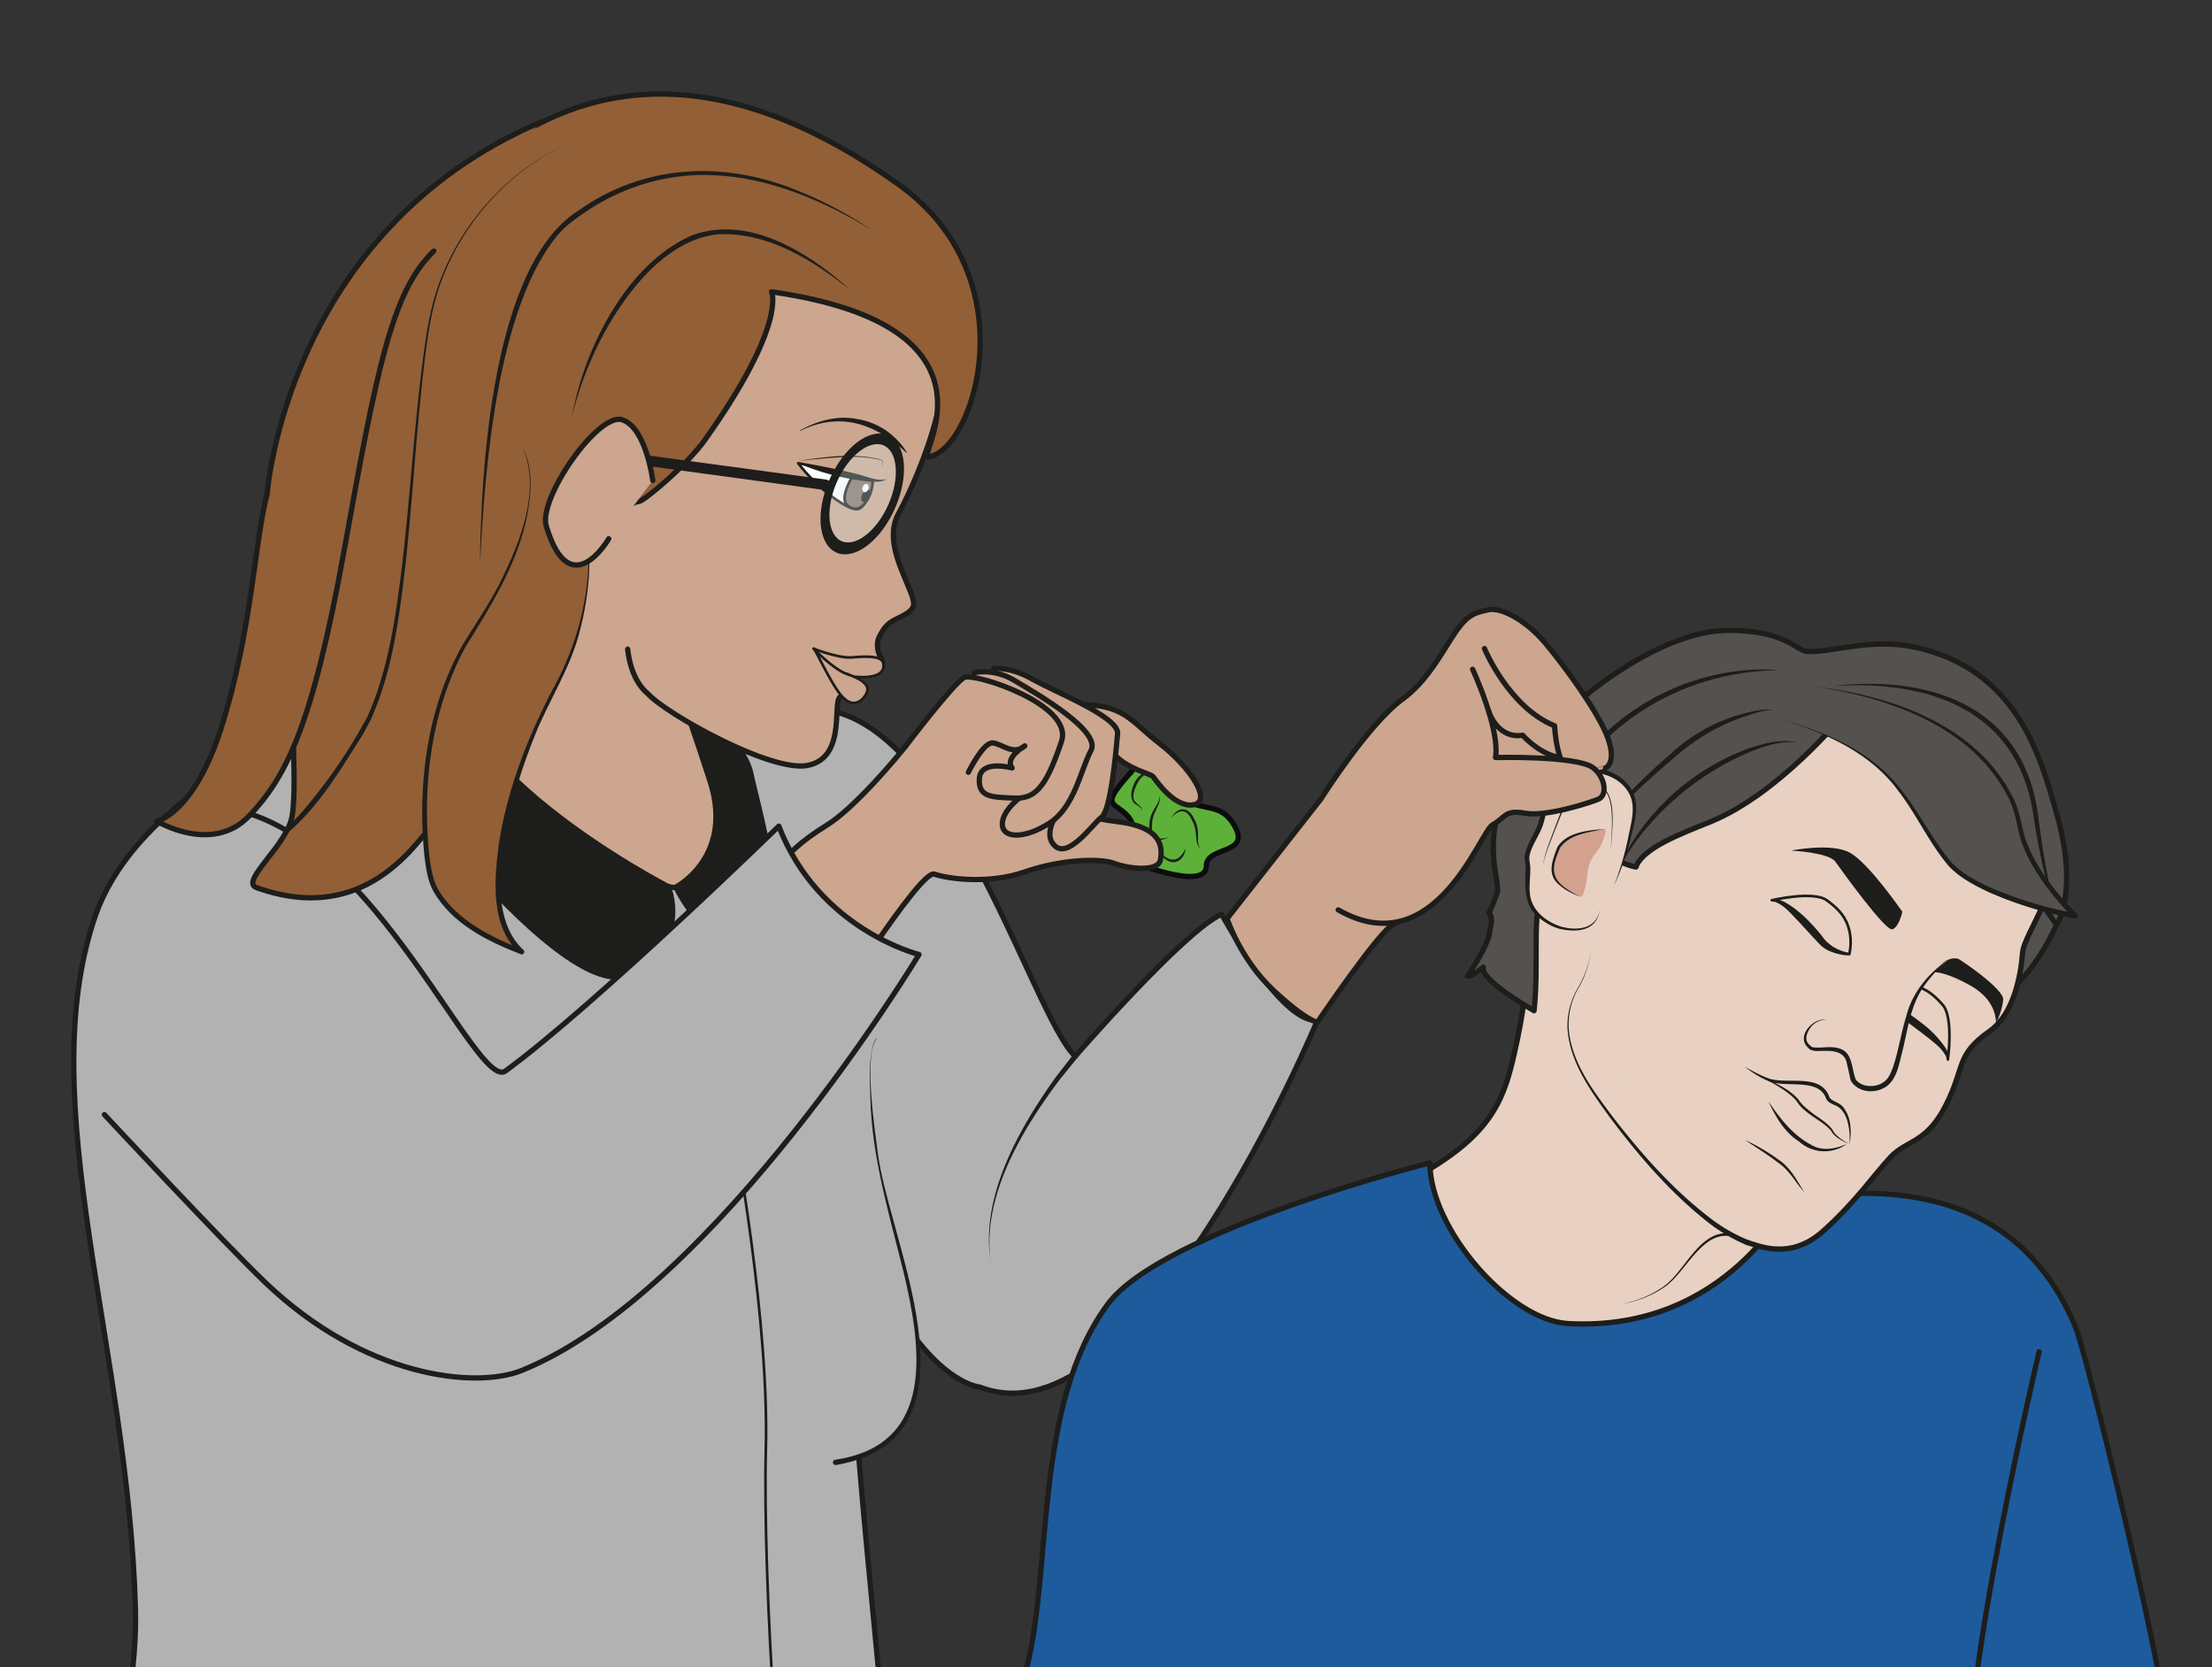 <?xml version="1.0" encoding="UTF-8" standalone="no"?><svg xmlns="http://www.w3.org/2000/svg" xml:space="preserve" viewBox="0 0 558.16 420.63"><rect x="0" y="0" width="558.16" height="420.63" fill="#333333" stroke="none"/><defs><clipPath id="a" clipPathUnits="userSpaceOnUse"><path d="M0 315.47h418.62V0H0Z"/></clipPath><clipPath id="b" clipPathUnits="userSpaceOnUse"><path d="M156.1 232.5h14.29V211.6H156.1z"/></clipPath></defs><g clip-path="url(#a)" transform="matrix(1.333 0 0 -1.333 0 420.63)"><path d="M0 0s-75.2-10.17-75.51 7.4c-.3 17.56 40.84 96.45 39.69 139.67-1.33 49.48-19.55 96.08-7.68 131.02 9.81 28.88 57.91 43 57.91 43l51.72-4.44 24.53.7c26.24 3.15 43.14-58.05 51.42-65.6 0 0 20.57 23.71 27.7 26.9 0 0 11.2-20.74 18.14-20.09 0 0-33.64-81.16-63.9-69.42 0 0-7.99.49-17.02 16.75 0 0-8.05-3.1-5.92-29.73 3.73-46.46 14.8-130.65 5.64-162.43C92.3-36.27 0 0 0 0" style="fill:#b2b2b2;fill-opacity:1;fill-rule:nonzero;stroke:none" transform="translate(61.46 -136.15)"/><path d="M0 0s-75.2-10.17-75.51 7.4c-.3 17.56 40.84 96.45 39.69 139.67-1.33 49.48-19.55 96.08-7.68 131.02 9.81 28.88 57.91 43 57.91 43l51.72-4.44 24.53.7c26.24 3.15 43.14-58.05 51.42-65.6 0 0 20.57 23.71 27.7 26.9 0 0 11.2-20.74 18.14-20.09 0 0-33.64-81.16-63.9-69.42 0 0-7.99.49-17.02 16.75 0 0-8.05-3.1-5.92-29.73 3.73-46.46 14.8-130.65 5.64-162.43C92.3-36.27 0 0 0 0Z" style="fill:none;stroke:#1d1d1b;stroke-width:1;stroke-linecap:round;stroke-linejoin:round;stroke-miterlimit:10;stroke-dasharray:none;stroke-opacity:1" transform="translate(61.46 -136.15)"/><path d="M0 0s1.66-19.91-7.25-30.64-8.12-8.49-8.12-8.49 39.94-38.1 53.21-37.46c13.27.64 5.67 15.22 5.96 19.3 1.1 14.97 8.46 45.56 1.16 53.71" style="fill:#cca68e;fill-opacity:1;fill-rule:nonzero;stroke:#1d1d1b;stroke-width:1;stroke-linecap:round;stroke-linejoin:round;stroke-miterlimit:10;stroke-dasharray:none;stroke-opacity:1" transform="translate(91.24 224.06)"/><path d="M0 0s-.22-134.55 9.44-153.2C19.1-171.87 41.7 0 41.7 0Z" style="fill:#e8d1c2;fill-opacity:1;fill-rule:nonzero;stroke:none" transform="translate(205.37 1.96)"/><path d="M0 0s-.22-134.55 9.44-153.2C19.1-171.87 41.7 0 41.7 0Z" style="fill:none;stroke:#1d1d1b;stroke-width:1;stroke-linecap:round;stroke-linejoin:round;stroke-miterlimit:10;stroke-dasharray:none;stroke-opacity:1" transform="translate(205.37 1.96)"/><path d="M0 0s.58-11.9-2.17-24.9C-4.69-36.8-6.3-44.13-27-54.02-40.2-60.34-13.96-84.2.24-89.63c14.2-5.44 31.42-.84 32.65 1.01 1.23 1.85 2.73 2.98 7.96 13.35 5.22 10.37 4.18 13.41 6.64 13.64 2.46.23 4.46-2 10.61 3.48 6.15 5.5 10.76 14.33 13.83 17.6" style="fill:#e8d1c2;fill-opacity:1;fill-rule:nonzero;stroke:#1d1d1b;stroke-width:1;stroke-linecap:round;stroke-linejoin:round;stroke-miterlimit:10;stroke-dasharray:none;stroke-opacity:1" transform="translate(289.45 143.92)"/><path d="M0 0s5.89-7.1 16.84-10.85c10.95-3.76 19.47-3.76 19.47-3.76.75-3.32-9.79-56.64-9.79-56.64l-2.55-116.4s38.82-16.13 75.93-14.81c37.1 1.31 74.5 14.8 74.5 14.8s3.84 111.9 3.84 173.41c0 4.32 23.63-12.24 37.13 3.13 1.87 2.12-14.65 70.26-16.88 75.56-13.09 31.23-44.93 25.05-53.84 24.18 0 0-12.03-25.28-42.2-23.59-11.05.62-26.15 17.94-26.15 30.43 0 0-50.75-12.88-60.99-26.79C1.31 49.67 4.81 18.77 0 0" style="fill:#1d5b9c;fill-opacity:1;fill-rule:nonzero;stroke:none" transform="translate(194.37 -.02)"/><path d="M0 0s5.89-7.1 16.84-10.85c10.95-3.76 19.47-3.76 19.47-3.76.75-3.32-9.79-56.64-9.79-56.64l-2.55-116.4s38.82-16.13 75.93-14.81c37.1 1.31 74.5 14.8 74.5 14.8s3.84 111.9 3.84 173.41c0 4.32 23.63-12.24 37.13 3.13 1.87 2.12-14.65 70.26-16.88 75.56-13.09 31.23-44.93 25.05-53.84 24.18 0 0-12.03-25.28-42.2-23.59-11.05.62-26.15 17.94-26.15 30.43 0 0-50.75-12.88-60.99-26.79C1.31 49.67 4.81 18.77 0 0Z" style="fill:none;stroke:#1d1d1b;stroke-width:1;stroke-linecap:round;stroke-linejoin:round;stroke-miterlimit:10;stroke-dasharray:none;stroke-opacity:1" transform="translate(194.37 -.02)"/><path d="M0 0s-4.67-12.95-12.84-16.8c-8.17-3.87-5.3 13.34-5.3 13.34s2.96 5.04 4.35 6.34C-12.41 4.18 0 0 0 0" style="fill:#54514e;fill-opacity:1;fill-rule:nonzero;stroke:none" transform="translate(390.38 143.08)"/><path d="M0 0s-4.67-12.95-12.84-16.8c-8.17-3.87-5.3 13.34-5.3 13.34s2.96 5.04 4.35 6.34C-12.41 4.18 0 0 0 0Z" style="fill:none;stroke:#1d1d1b;stroke-width:1;stroke-linecap:round;stroke-linejoin:round;stroke-miterlimit:10;stroke-dasharray:none;stroke-opacity:1" transform="translate(390.38 143.08)"/><path d="M0 0c2.39-.71 8.22-3.37 14.37 2.13 6.14 5.49 9.73 10.77 12.8 14.04 3.08 3.26 6.77 2.54 10.46 9.82 3.69 7.28 1.8 9.45 8.3 14.02 4.6 3.25 5.89 10.7 6.2 14.74.3 4.04 8.3 13.07 4.91 21.5-3.38 8.44-23.71 24.34-37.24 26.8-13.53 2.46-34.12-8.61-38.73-14.3-4.62-5.68-25.83-28.63-25.83-32.03" style="fill:#e8d1c2;fill-opacity:1;fill-rule:nonzero;stroke:#1d1d1b;stroke-width:1;stroke-linecap:round;stroke-linejoin:round;stroke-miterlimit:10;stroke-dasharray:none;stroke-opacity:1" transform="translate(330.73 80.37)"/><path d="M0 0s-10.33 5.81-9.62 8.27c0 0-1.99-1.79-2.99-1.73 0 0 4.4 6.4 4.25 8.82 0 0 .78 2.44-.21 3.15 0 0 .57.88 1.56 3.73 1 2.84-6.13 14.65 10.23 31.54C10.1 60.86 24.74 72 36.82 72c10.88 0 12.74-3.85 14.94-4 4.25-.27 11.99 2.59 20.25.84C91.76 64.65 96 47.36 98.81 37.75c4.48-15.3.08-21.54.08-21.54S88.63 33.32 58.44 55.84c0 0-12.15-14.88-25.11-20.1-5.81-2.34-12.76-4.98-14.04-8.54 0 0-5.14.94-4.42 3.55.7 2.61-12.02-6.86-13.59-9.85C-.29 17.9.92 8.27 0 0" style="fill:#54514e;fill-opacity:1;fill-rule:nonzero;stroke:none" transform="translate(290.39 124.23)"/><path d="M0 0s-10.33 5.81-9.62 8.27c0 0-1.99-1.79-2.99-1.73 0 0 4.4 6.4 4.25 8.82 0 0 .78 2.44-.21 3.15 0 0 .57.88 1.56 3.73 1 2.84-6.13 14.65 10.23 31.54C10.1 60.86 24.74 72 36.82 72c10.88 0 12.74-3.85 14.94-4 4.25-.27 11.99 2.59 20.25.84C91.76 64.65 96 47.36 98.81 37.75c4.48-15.3.08-21.54.08-21.54S88.63 33.32 58.44 55.84c0 0-12.15-14.88-25.11-20.1-5.81-2.34-12.76-4.98-14.04-8.54 0 0-5.14.94-4.42 3.55.7 2.61-12.02-6.86-13.59-9.85C-.29 17.9.92 8.27 0 0Z" style="fill:none;stroke:#1d1d1b;stroke-width:1;stroke-linecap:round;stroke-linejoin:round;stroke-miterlimit:10;stroke-dasharray:none;stroke-opacity:1" transform="translate(290.39 124.23)"/><path d="M0 0c-.22-2.96-1-5.91-2.5-8.49a13.71 13.71 0 0 1-1.83-8.5c.77-5.96 4.5-10.92 8-15.6C9.08-39.63 15-46.39 22.02-51.83a31.26 31.26 0 0 1 7.54-4.43.5.5 0 1 0-.36-.93 32.09 32.09 0 0 0-7.72 4.67c-7 5.6-12.86 12.48-18.2 19.62-3.44 4.77-7.16 9.85-7.84 15.87-.33 2.99.43 6.02 1.96 8.59A19.6 19.6 0 0 1 0 0" style="fill:#1d1d1b;fill-opacity:1;fill-rule:nonzero;stroke:none" transform="translate(301.35 137.09)"/><path d="M0 0c3.1.47 6.13 1.7 8.66 3.54 3.8 2.87 6.5 10.15 11.88 9.92.32-.04.26-.54-.06-.5-5 .3-7.99-6.93-11.7-9.57A19.86 19.86 0 0 0 0 0" style="fill:#1d1d1b;fill-opacity:1;fill-rule:nonzero;stroke:none" transform="translate(306.48 68.65)"/><path d="M0 0s-6.4 9.31-9.97 11.2c-3.56 1.9-11.1.37-11.1.37s7.11-.33 8.4-2.1C-11.4 7.69-3.14-3.81-1.86-3.33-.57-2.85 0 0 0 0" style="fill:#1d1d1b;fill-opacity:1;fill-rule:nonzero;stroke:none" transform="translate(360.1 142.97)"/><path d="M0 0s3.72 3.65 5.71 2.39c2-1.27 8.43-5.85 8.21-7.6a12.67 12.67 0 0 0-1.27-4.2c-.32-.43.58 3.85-5.04 6.97C2 .68 0 0 0 0" style="fill:#1d1d1b;fill-opacity:1;fill-rule:nonzero;stroke:none" transform="translate(365.28 131.49)"/><path d="M0 0s7.83 1.85 10.4 0c2.56-1.85 3.7-3.42 4.27-5.7.57-2.28 0-4.5 0-4.5s-3.42-.06-5.27 2.15C7.55-5.85 2.14.29 0 0" style="fill:#e8d1c2;fill-opacity:1;fill-rule:nonzero;stroke:none" transform="translate(335.4 145.14)"/><path d="M0 0s7.83 1.85 10.4 0c2.56-1.85 3.7-3.42 4.27-5.7.57-2.28 0-4.5 0-4.5s-3.42-.06-5.27 2.15C7.55-5.85 2.14.29 0 0Z" style="fill:none;stroke:#1d1d1b;stroke-width:.5;stroke-linecap:round;stroke-linejoin:round;stroke-miterlimit:10;stroke-dasharray:none;stroke-opacity:1" transform="translate(335.4 145.14)"/><path d="M0 0s1.11 7.97-.98 10.35c-2.08 2.38-3.75 3.37-6.07 3.72-2.32.35-1.08-2.78-1.08-2.78s-3.14-1.05-.77-2.69C-6.52 6.97.1 2.15 0 0" style="fill:#e8d1c2;fill-opacity:1;fill-rule:nonzero;stroke:none" transform="translate(368.73 114.99)"/><path d="M0 0s1.11 7.97-.98 10.35c-2.08 2.38-3.75 3.37-6.07 3.72-2.32.35-1.08-2.78-1.08-2.78s-3.14-1.05-.77-2.69C-6.52 6.97.1 2.15 0 0Z" style="fill:none;stroke:#1d1d1b;stroke-width:.5;stroke-linecap:round;stroke-linejoin:round;stroke-miterlimit:10;stroke-dasharray:none;stroke-opacity:1" transform="translate(368.73 114.99)"/><path d="M0 0c-.77-.9-1.68-2.15-.34-2.88a36.1 36.1 0 0 0 3.49-2.45 20.06 20.06 0 0 0 4.51-4.68c.37-.61.77-1.35.64-2.1-.18.7-.7 1.19-1.18 1.67-2.6 2.38-5.47 4.31-8.25 6.53C-2.86-2.53-1.78-.53 0 0" style="fill:#1d1d1b;fill-opacity:1;fill-rule:nonzero;stroke:none" transform="translate(360.6 127.24)"/><path d="M0 0s-3.33-2.47-5.46-5.79c-3.2-4.99-3.37-14.78-5.94-17.32-2.3-2.28-6.26-1.18-6.69.74-.43 1.92-.75 3.63-1.3 4.3-1.68 2.1-5.76.55-6.68 1.41-.77.72-1.53 1.38-.56 3.2 1.25 2.38 3.56 2.1 3.56 2.1" style="fill:#e8d1c2;fill-opacity:1;fill-rule:nonzero;stroke:none" transform="translate(368.77 133.87)"/><path d="M0 0a28.02 28.02 0 0 1-4.52-4.92c-2.63-3.65-3.1-8.28-4.17-12.56-.59-2.2-.94-4.8-2.79-6.35-1.97-1.53-5.17-1.47-6.76.66-.19.26-.3.69-.34.93-.17.79-.35 1.67-.55 2.44-.38 2.56-2.74 2.63-4.9 2.54-.82-.01-1.96-.12-2.55.7-2.19 2.09 1.04 5.67 3.5 5.2a3.66 3.66 0 0 1-2.88-1.35c-.82-1.07-1.36-2.57-.22-3.45.16-.14.33-.34.56-.4 1.63-.24 3.34.33 5.05-.24 2.57-.73 2.27-3.92 3.1-5.88 1.15-1.55 3.92-1.56 5.39-.37.79.57 1.22 1.57 1.6 2.59 1.1 3.17 1.54 6.51 2.55 9.74C-6.83-6.27-3.75-2.54 0 0" style="fill:#1d1d1b;fill-opacity:1;fill-rule:nonzero;stroke:none" transform="translate(368.77 133.87)"/><path d="M0 0c1.53-.82 3.06-1.7 4.7-2.25C8.28-3.33 14.4-1.17 16-5.73c.33-.79 1.93-.92 2.68-1.99a6.6 6.6 0 0 0 1.28-3.36c.12-1.18.1-2.38-.19-3.52.13 1.17.07 2.34-.16 3.47-.33 1.66-1.02 3.33-2.7 3.93-.59.29-1.24.53-1.54 1.2C14-2.01 7.8-4.04 4.54-2.73A20.47 20.47 0 0 0 0 0" style="fill:#1d1d1b;fill-opacity:1;fill-rule:nonzero;stroke:none" transform="translate(330.3 113.6)"/><path d="M0 0c2.38-1.08 4.9-2.13 6.68-4.13a7.38 7.38 0 0 1 1.73-1.85c1.5-1.38 3.57-2.27 4.8-3.99.21-.47.58-.85.98-1.2.64-.56 1.39-1.02 2.15-1.43-.81.31-1.59.73-2.3 1.24-.44.33-.87.75-1.13 1.25-1.32 1.54-3.26 2.4-4.82 3.74A7.6 7.6 0 0 0 6.31-4.4C4.63-2.5 2.18-1.31 0 0" style="fill:#1d1d1b;fill-opacity:1;fill-rule:nonzero;stroke:none" transform="translate(333.72 111.6)"/><path d="M0 0c2.2-3.25 4.6-6.4 8.14-8.27 2.1-1.24 4.5-.77 6.68.16a7.15 7.15 0 0 0-9.05.52C3.03-5.87 1.34-2.87 0 0" style="fill:#1d1d1b;fill-opacity:1;fill-rule:nonzero;stroke:none" transform="translate(334.74 107.1)"/><path d="M0 0a37.94 37.94 0 0 0 6.56-3.88C8.7-5.36 9.9-7.75 11.23-9.9 9.55-8 8.38-5.7 6.25-4.28 4.26-2.74 2.1-1.42 0 0" style="fill:#1d1d1b;fill-opacity:1;fill-rule:nonzero;stroke:none" transform="translate(330.3 99.78)"/><path d="M0 0c-19.46-.2-35.9-11.04-43.99-28.7.85 2.17 1.81 4.3 2.94 6.36C-33.27-7.7-16.47 1.26 0 0" style="fill:#1d1d1b;fill-opacity:1;fill-rule:nonzero;stroke:none" transform="translate(336.94 188.7)"/><path d="M0 0c4.52 5.4 9.41 10.5 14.78 15.08a32.32 32.32 0 0 0 16.5 8.13c.87.12 1.78.26 2.64.02-1.75.1-3.42-.6-5.07-1.13-5-1.63-9.45-4.27-13.44-7.78C10.04 9.82 5.01 4.92 0 0" style="fill:#1d1d1b;fill-opacity:1;fill-rule:nonzero;stroke:none" transform="translate(301.6 157.88)"/><path d="M0 0c-3.55.44-7.16-.97-10.36-2.35a52.7 52.7 0 0 1-18.95-14.67 49.71 49.71 0 0 1-4.52-6.72 35.77 35.77 0 0 0 4.02 7.1A44.36 44.36 0 0 0-9.38-1.15C-6.4-.17-3.14.75 0 0" style="fill:#1d1d1b;fill-opacity:1;fill-rule:nonzero;stroke:none" transform="translate(340.3 175)"/><path d="M0 0s2.56 5.3 3.96 14.11c0 0 .53 5.83-5.96 7.47-4.05 1.01-10.11-.05-11.04-6.43-.94-6.39-4-7.62-3.3-10.82.68-3.14-2.32-8.73 5.57-12.06.17-.07 7.42-2.41 8.09 3.3" style="fill:#e8d1c2;fill-opacity:1;fill-rule:nonzero;stroke:none" transform="translate(305.49 147.86)"/><path d="M0 0a54.07 54.07 0 0 1 2.71 9.06c.55 2.95 1.72 6.23-.13 8.95-2.45 3.75-8.46 4.46-12.14 2.1-2.89-1.75-2.8-5.1-3.7-8.07-.59-2.3-2.3-4.19-2.72-6.45-.1-.76.2-1.52.17-2.3.02-1.65-.26-3.19-.08-4.7.24-3.15 3.03-5.38 5.86-6.28 3.01-.88 6.87-.5 7.35 3.25a4.77 4.77 0 0 0-.76-2.24c-1.49-2.08-4.47-1.95-6.71-1.48-1.56.39-3.03 1.3-4.25 2.32-2.68 2.21-2.43 6.06-2.27 9.1 0 .8-.3 1.6-.19 2.42.37 2.44 2.11 4.33 2.69 6.65.52 1.5.55 3.11 1.06 4.63a7.43 7.43 0 0 0 3.02 3.94c4.13 2.57 10.67 1.81 13.33-2.5 1.88-2.92.66-6.37-.06-9.45A49.07 49.07 0 0 0 0 0" style="fill:#1d1d1b;fill-opacity:1;fill-rule:nonzero;stroke:none" transform="translate(305.49 147.86)"/><path d="M0 0s-.7-1.75 1.31-2.95c.29-.17 3.92-2.58 4.2-1.95 1.1 2.5.74 4.54 1.38 6.18C7.45 2.7 8.63 3.8 9.04 4.7c1.15 2.53.96 3.16.63 3.06C8.5 7.41-.7 7.25.17 1.12" style="fill:#d3a18d;fill-opacity:1;fill-rule:nonzero;stroke:none" transform="translate(294.02 150.86)"/><path d="M0 0c0 2.88 1.05 10.16-1.58 11.84-1.25.52-2.73.14-3.97-.28-2.8-.95-3.55-4-4.6-6.45-.98-2.57-2.16-5.11-2.75-7.8.45 2.73 1.63 5.29 2.57 7.88 1 2.5 1.83 5.63 4.7 6.57 1.32.43 2.8.8 4.13.24C1.28 10.2.09 3 0 0" style="fill:#1d1d1b;fill-opacity:1;fill-rule:nonzero;stroke:none" transform="translate(304.94 154.41)"/><path d="M0 0c-2.88-.6-6.62-.96-8.38-3.55-1.5-3.44-2.04-5.74 1.57-7.98.75-.5 1.56-.93 2.37-1.35-1.68.68-3.4 1.45-4.65 2.89-1.75 1.94-.53 4.59.26 6.67C-6.95-.54-3.05-.24 0 0" style="fill:#1d1d1b;fill-opacity:1;fill-rule:nonzero;stroke:none" transform="translate(303.69 158.62)"/><path d="M0 0c-1.91-.35-4.25.13-5.7 1.65l-.8.85c-2.05 2.17-4.07 4.55-6.27 6.57-.57.48-1.13.99-1.9 1.13.8.2 1.61-.19 2.32-.52 2.75-1.54 4.94-3.86 6.93-6.26C-4.2 1.52-2.32.48 0 0" style="fill:#1d1d1b;fill-opacity:1;fill-rule:nonzero;stroke:none" transform="translate(350.19 135.12)"/><path d="M0 0c19.13 2.22 36.77-4.25 39-25.52.76-5.77 1.71-11.48 3.21-17.1-1.96 5.48-3.1 11.23-4.05 16.96C35.7-4.83 18.79 1.2 0 0" style="fill:#1d1d1b;fill-opacity:1;fill-rule:nonzero;stroke:none" transform="translate(346.93 185.7)"/><path d="M0 0s-15.29-64.62-13.05-82.98" style="fill:none;stroke:#1d1d1b;stroke-width:1;stroke-linecap:round;stroke-linejoin:round;stroke-miterlimit:10;stroke-dasharray:none;stroke-opacity:1" transform="translate(386 59.67)"/><path d="M0 0s10.2-2.45 17.65-8.64c6.53-5.43 10.71-16.27 14.98-19.7 7.5-6 22.5-8.64 22.5-8.64s-9.17 8.63-10.53 17.12C43.36-12.12 34.7 2.57 6 6.42" style="fill:#54514e;fill-opacity:1;fill-rule:nonzero;stroke:none" transform="translate(337.72 179.15)"/><path d="M0 0c8.23-2.22 16.66-5.99 22-12.89 3.6-4.45 6.1-9.8 9.82-14.09 1.93-2 4.55-3.35 7.06-4.55a75.58 75.58 0 0 1 16.34-4.97l-.42-.84a50.65 50.65 0 0 0-5.74 6.74c-1.7 2.41-3.2 4.99-4.17 7.82-.86 2.79-1.08 5.72-2.5 8.32C35.59-1.12 19.97 4.27 6.02 6.42 20.19 4.69 36.07-.65 43.1-14.12c1.47-2.59 1.76-5.6 2.62-8.39a30.3 30.3 0 0 1 4.1-7.56 49.75 49.75 0 0 1 5.65-6.56c.35-.31.04-.95-.42-.84a72.88 72.88 0 0 0-16.55 5.1c-2.63 1.28-5.26 2.65-7.3 4.8-3.79 4.44-6.08 9.77-9.63 14.33C16.43-6.23 8.12-2.42 0 0" style="fill:#1d1d1b;fill-opacity:1;fill-rule:nonzero;stroke:none" transform="translate(337.72 179.15)"/><path d="M0 0s1.08-7.97 5.01-28.4c3.94-20.44 9.56-53.52 8.94-76.87-.62-23.35 2.74-81.18 6.66-88.96" style="fill:none;stroke:#1d1d1b;stroke-width:.5;stroke-linecap:round;stroke-linejoin:round;stroke-miterlimit:10;stroke-dasharray:none;stroke-opacity:1" transform="translate(131.02 146.33)"/><path d="M0 0s10.91-5.15 12.6-13.1c1.69-7.93 10.15-35.53-3.45-31.69-7.1 2-10.77 10.41-10.77 10.41s11.01 5.67 6.47 19.94A627.56 627.56 0 0 1 0 0" style="fill:#1d1d1b;fill-opacity:1;fill-rule:nonzero;stroke:none" transform="translate(129.58 182.03)"/><path d="M0 0s10.91-5.15 12.6-13.1c1.69-7.93 10.15-35.53-3.45-31.69-7.1 2-10.77 10.41-10.77 10.41s11.01 5.67 6.47 19.94A627.56 627.56 0 0 1 0 0Z" style="fill:none;stroke:#1d1d1b;stroke-width:1;stroke-linecap:round;stroke-linejoin:round;stroke-miterlimit:10;stroke-dasharray:none;stroke-opacity:1" transform="translate(129.58 182.03)"/><path d="M0 0s-16.76-2.9-15.76-12.29c1-9.38 37.98-56.5 49.9-50.32 11.92 6.18 7.37 16.57 7.37 16.57S-4.42-22.5 0 0" style="fill:#1d1d1b;fill-opacity:1;fill-rule:nonzero;stroke:none" transform="translate(84.98 193.77)"/><path d="M0 0s-16.76-2.9-15.76-12.29c1-9.38 37.98-56.5 49.9-50.32 11.92 6.18 7.37 16.57 7.37 16.57S-4.42-22.5 0 0z" style="fill:none;stroke:#1d1d1b;stroke-width:1;stroke-linecap:round;stroke-linejoin:round;stroke-miterlimit:10;stroke-dasharray:none;stroke-opacity:1" transform="translate(84.98 193.77)"/><path d="M0 0s-2.6 10.84-8.13 4.72c-5.52-6.12-4.11-5.86-1.83-7.65 2.27-1.79 1.95-3.25 1.95-4.31 0-1.06-.65-5.2 2.85-6.35 3.5-1.14 11.06-3.33 11.06.33S14.12-11.1 11.4-6C8.7-.89 5.43-3.35 0 0" style="fill:#5db139;fill-opacity:1;fill-rule:nonzero;stroke:none" transform="translate(222.46 164.92)"/><path d="M0 0s-2.6 10.84-8.13 4.72c-5.52-6.12-4.11-5.86-1.83-7.65 2.27-1.79 1.95-3.25 1.95-4.31 0-1.06-.65-5.2 2.85-6.35 3.5-1.14 11.06-3.33 11.06.33S14.12-11.1 11.4-6C8.7-.89 5.43-3.35 0 0Z" style="fill:none;stroke:#0b0c0c;stroke-width:1;stroke-linecap:butt;stroke-linejoin:miter;stroke-miterlimit:10;stroke-dasharray:none;stroke-opacity:1" transform="translate(222.46 164.92)"/><path d="M0 0c-2.14.28-4.58-.22-5.77-2.15-.54-.89-.99-1.99-.97-3 0-.86.9-1.27 1.42-1.86.2-.23.28-.52.28-.8-.1.6-.57.9-1.05 1.18-1.18.6-1.22 2.07-.82 3.17C-6.16-.4-2.84.98 0 0" style="fill:#1d1d1b;fill-opacity:1;fill-rule:nonzero;stroke:none" transform="translate(221.28 169.8)"/><path d="M0 0c-.3-2.6-2.58-3.6-4.43-1.56-.18.22-.37.43-.53.67.47-.33.91-.66 1.38-.92C-1.85-2.81-.7-1.53 0 0" style="fill:#1d1d1b;fill-opacity:1;fill-rule:nonzero;stroke:none" transform="translate(224.45 154.99)"/><path d="M0 0c-2.32-1.3-4.03-.21-3.7 2.5.01 1.48.86 2.75 1.6 3.96.2.41.27.88.31 1.35.07-.47.05-.96-.09-1.44-.57-1.29-1.3-2.45-1.31-3.92C-3.51-.03-2.26-.74 0 0" style="fill:#1d1d1b;fill-opacity:1;fill-rule:nonzero;stroke:none" transform="translate(221.28 157.1)"/><path d="M0 0c1.32 2.3 3.36 2.25 4.45-.25.75-1.28.68-2.81.67-4.22.04-.46.21-.9.42-1.32-.3.37-.54.8-.67 1.28C4.7-3.11 4.75-1.74 4-.47 3 1.83 1.56 1.79 0 0" style="fill:#1d1d1b;fill-opacity:1;fill-rule:nonzero;stroke:none" transform="translate(221.66 160.68)"/><path d="M0 0c8.05 4.55 18.09 13.97 27.65 29.17 17.75 28.2 11.78 18.96 11.78 18.96s17.98 28.7 20.67 27.78c2.7-.93 10.36-1.95 17.18.43 6.83 2.38 14.24 2.61 16.88 1.6 2.64-1.02 8.37-1.7 8.75.7.38 2.38.41 6.2-8.35 7.23-8.76 1.03-9.7 3.69-9.52 8.6.18 4.93 7.05 6.21 9.47 3.75 2.42-2.46 6.54-3.31 7-3.86.44-.55 4.06-6 7.68-5.32 3.62.7-.77 7.23-6.51 11.65-5.75 4.43-6.48 7.45-16.2 7.34-9.72-.1-27.77-2.7-30.79-6.62-3-3.92-10.86-13.07-15.86-16.19-5-3.11-7.85-5.67-9.38-8.6-1.53-2.94-37.9-29.66-43.21-35.8C-25.98 25.52-24.96 6.9-16.41-.33" style="fill:#cca68e;fill-opacity:1;fill-rule:nonzero;stroke:#1d1d1b;stroke-width:1;stroke-linecap:round;stroke-linejoin:round;stroke-miterlimit:10;stroke-dasharray:none;stroke-opacity:1" transform="translate(116.76 74.18)"/><path d="M0 0s3.14.4 7.3-1.99c4.16-2.38 16.45-7.17 16.15-10.35-.29-3.18-1.25-14.36-3.01-15.77-1.77-1.4-6.25-7.89-8.85-5.47-2.6 2.4.68 6.81 2.35 8.92 1.67 2.11 4.15 8.05 2.01 11.27" style="fill:#cca68e;fill-opacity:1;fill-rule:nonzero;stroke:#1d1d1b;stroke-width:1;stroke-linecap:round;stroke-linejoin:round;stroke-miterlimit:10;stroke-dasharray:none;stroke-opacity:1" transform="translate(188.11 189)"/><path d="M0 0s3.6.92 7.59-1.48c4-2.4 16.46-9.47 14.48-13.25-2-3.77-3.1-10.71-7.9-13.78-4.81-3.08-9.17-2.92-8.87.15.3 3.07 4.96 6.11 6.16 6.33 1.2.21 2.72 7.16.94 10.48C10.62-8.23.97-5 .97-5" style="fill:#cca68e;fill-opacity:1;fill-rule:nonzero;stroke:#1d1d1b;stroke-width:1;stroke-linecap:round;stroke-linejoin:round;stroke-miterlimit:10;stroke-dasharray:none;stroke-opacity:1" transform="translate(184.45 188.22)"/><path d="M0 0s2.78 5.65 4.56 5.55c1.78-.1 3.94-2.49 6.12-.56 0 0-3.89-2.25-2.4-4.18 0 0-5.95 1.66-6.2-2-.26-3.66 2.59-3.51 6.46-3.7 3.88-.2 6.06 1.6 9.1 10.77 2.3 6.97-16.5 12.98-18.4 12.07-1.9-.9-11.1-13-11.1-13" style="fill:#cca68e;fill-opacity:1;fill-rule:nonzero;stroke:#1d1d1b;stroke-width:1;stroke-linecap:round;stroke-linejoin:round;stroke-miterlimit:10;stroke-dasharray:none;stroke-opacity:1" transform="translate(183.31 169.37)"/><path d="M0 0s22.45-24.1 30.38-31.7c18.9-18.12 39.93-20.25 48.66-16.7 36.74 14.9 75.16 78.72 75.16 78.72s-19.02 4.67-26.54 24.3c0 0-34.8-33.93-51.73-46.34-5.4-3.96-24.54 43.93-51.1 49.36" style="fill:#b2b2b2;fill-opacity:1;fill-rule:nonzero;stroke:#1d1d1b;stroke-width:1;stroke-linecap:round;stroke-linejoin:round;stroke-miterlimit:10;stroke-dasharray:none;stroke-opacity:1" transform="translate(19.77 104.55)"/><path d="m0 0 17.73 22.6s8.98 14.23 15.49 18.96c4.79 3.48 7.57 9.08 9.99 12.62 2.42 3.53 3.81 3.71 6.2 4.28 2.38.56 7.1-1.88 10.81-6.28 3.71-4.41 10.13-13.2 11.86-17.98 1.72-4.78-.44-5.68-.44-5.68S52.8 22.67 50.27 19.8C44.22 13 44.75 4.75 31.57-1 28.93-2.12 17.1-19.61 17.1-19.61s-1.96.14-8.27 5.99C2.54-7.78 0 0 0 0" style="fill:#cca68e;fill-opacity:1;fill-rule:nonzero;stroke:none" transform="translate(232.28 141.66)"/><path d="m0 0 17.73 22.6s8.98 14.23 15.49 18.96c4.79 3.48 7.57 9.08 9.99 12.62 2.42 3.53 3.81 3.71 6.2 4.28 2.38.56 7.1-1.88 10.81-6.28 3.71-4.41 10.13-13.2 11.86-17.98 1.72-4.78-.44-5.68-.44-5.68S52.8 22.67 50.27 19.8C44.22 13 44.75 4.75 31.57-1 28.93-2.12 17.1-19.61 17.1-19.61s-1.96.14-8.27 5.99C2.54-7.78 0 0 0 0Z" style="fill:none;stroke:#1d1d1b;stroke-width:1;stroke-linecap:round;stroke-linejoin:round;stroke-miterlimit:10;stroke-dasharray:none;stroke-opacity:1" transform="translate(232.28 141.66)"/><path d="M0 0s4.61-11.15 13.28-14.63c0 0 .3-7.88 3.36-8.94" style="fill:none;stroke:#1d1d1b;stroke-width:1;stroke-linecap:round;stroke-linejoin:round;stroke-miterlimit:10;stroke-dasharray:none;stroke-opacity:1" transform="translate(281 192.79)"/><path d="M0 0s5.2-11.16 4.34-16.7c0 0 15.22.37 18.4-1.89 2.23-1.58 3-5.25 1-6.03-1.98-.78-9.93-3.33-13.83-2.62-3.9.71-3.73-.9-6.13-2.2C1.4-30.71-7.1-56.03-25.44-45.54" style="fill:#cca68e;fill-opacity:1;fill-rule:nonzero;stroke:#1d1d1b;stroke-width:1;stroke-linecap:round;stroke-linejoin:round;stroke-miterlimit:10;stroke-dasharray:none;stroke-opacity:1" transform="translate(278.76 188.86)"/><path d="M0 0s1.62-5.23 6.43-4.5c0 0 2.77-3.2 6.44-4.1" style="fill:none;stroke:#1d1d1b;stroke-width:1;stroke-linecap:round;stroke-linejoin:round;stroke-miterlimit:10;stroke-dasharray:none;stroke-opacity:1" transform="translate(281.81 180.87)"/><path d="M0 0c28.52 4.69 9.97 40.4 7.55 60.19-2.4 19.78.35 20.1.35 20.1" style="fill:#b2b2b2;fill-opacity:1;fill-rule:nonzero;stroke:none" transform="translate(158.16 38.73)"/><path d="M0 0c19.24 2.8 16.33 21.5 12.9 35.77-2.7 10.88-6.02 21.77-6.24 33.1-.08 3.26-.31 6.62.57 9.8.17.41.32.92.75 1.14-2.74-2.7-.37-17.9.15-22.08 2.08-14.8 15.4-42.5 2.46-54.22C7.67.94 3.9-.35.17-1-.49-1.07-.66-.12 0 0" style="fill:#1d1d1b;fill-opacity:1;fill-rule:nonzero;stroke:none" transform="translate(158.08 39.23)"/><path d="M0 0c-1.93 12.3 5.42 25.12 12.33 34.8l3.32 4.28a.5.5 0 1 0 .76-.64l-3.38-4.16C5.95 24.82-1.64 12.26 0 0" style="fill:#1d1d1b;fill-opacity:1;fill-rule:nonzero;stroke:none" transform="translate(187.51 76.84)"/><path d="M0 0s.39-5.68 3.83-8.44C7.1-12.14 27-23.32 33.99-22.02c8 1.49 4.28 13.41 6.6 13.06 2.66-.4 2.17.69 2.17.69 1.66 2.2-5 2.73-2.35 3.15 2.36.37 6.58.4 7.32 1.12 0 0 1.25 1.2-.08 2.92 0 0-.85 1.86.01 3.49.86 1.63 1.47 2.43 3.09 3.24 1.61.8 3.23 1.53 3.37 2.75.14 1.22-1.04 3.42-2.37 6.82-1.35 3.4-2.19 7.26-.56 10.26s13.33 25.5 7.45 41.31c0 0-.68 11.85-7.08 9.58-2.43-.86-15.33 9.57-26.57 7.47C6.6 80.4-9.04 55.77-13.05 50.92c-9.9-11.94-21.08-46.1-21.08-46.1" style="fill:#cca68e;fill-opacity:1;fill-rule:nonzero;stroke:#1d1d1b;stroke-width:1;stroke-linecap:round;stroke-linejoin:round;stroke-miterlimit:10;stroke-dasharray:none;stroke-opacity:1" transform="translate(118.82 192.67)"/><path d="M0 0s6.21-.89 5.64 2.48c-.26 1.55-3.44 1.36-6 1.15-2.55-.2-7.22 1.66-7.22 1.66.12.47 3.16-6.54 5.4-9.06 2.6-2.89 4.66.1 4.8 1.18C2.77-1.43 1.37-.4-1.22.47c-2.58.87-6.36 4.82-6.36 4.82" style="fill:#cca68e;fill-opacity:1;fill-rule:nonzero;stroke:#1d1d1b;stroke-width:.5;stroke-linecap:round;stroke-linejoin:round;stroke-miterlimit:10;stroke-dasharray:none;stroke-opacity:1" transform="translate(161.58 187.48)"/><path d="M0 0c-6.38-19.16-25.67-73.17-47.4-76.27C-29.45-73.46-14.85-37-8.6-21.5A336.72 336.72 0 0 1-.96.3z" style="fill:#1d1d1b;fill-opacity:1;fill-rule:nonzero;stroke:none" transform="translate(105.84 221.92)"/><path d="M0 0c.89.05 9.06 6.81 12.55 11.73C28.09 33.63 25.13 39.7 25.13 39.7c45.79-6.54 27.32-31.5 29.65-31.24 8.53 1 19.39 33.78-5.7 51.63-49.13 34.98-78.04 8.1-92.3-9.5 0 0-2.1-2.87-5-7.46-5.12-8.1-12.75-21.58-15.85-34.16-4.84-19.7.15-58.54-1.57-68.53-.96-5.56-9.98-12.35-6.73-13.52 12.38-4.43 22.3-1.05 30.3 8.3 7.38 8.62 21.3 27.55 25.35 38.87C-12.48-14.05-4.12-.24 0 0" style="fill:#935f36;fill-opacity:1;fill-rule:nonzero;stroke:none" transform="translate(120.93 220.61)"/><path d="M0 0c.89.05 9.06 6.81 12.55 11.73C28.09 33.63 25.13 39.7 25.13 39.7c45.79-6.54 27.32-31.5 29.65-31.24 8.53 1 19.39 33.78-5.7 51.63-49.13 34.98-78.04 8.1-92.3-9.5 0 0-2.1-2.87-5-7.46-5.12-8.1-12.75-21.58-15.85-34.16-4.84-19.7.15-58.54-1.57-68.53-.96-5.56-9.98-12.35-6.73-13.52 12.38-4.43 22.3-1.05 30.3 8.3 7.38 8.62 21.3 27.55 25.35 38.87C-12.48-14.05-4.12-.24 0 0Z" style="fill:none;stroke:#1d1d1b;stroke-width:1;stroke-linecap:round;stroke-linejoin:round;stroke-miterlimit:10;stroke-dasharray:none;stroke-opacity:1" transform="translate(120.93 220.61)"/><path d="M0 0c-7.12 5.65-15.77 11.1-25.17 10.56-9.1-.97-16.2-9.65-20.58-17.12a66.9 66.9 0 0 1-6.97-17.32 59.14 59.14 0 0 0 6.3 17.7C-42.65.68-37.28 7.2-29.95 10.4-19.05 14.3-7.82 7.03 0 0" style="fill:#1d1d1b;fill-opacity:1;fill-rule:nonzero;stroke:none" transform="translate(161 260.63)"/><path d="M0 0a47.13 47.13 0 0 1-24.74-26.14c-2.23-5.75-2.89-11.93-3.61-18.04-1.4-12.25-2.05-24.57-3.42-36.83-1.11-9.16-2.3-18.54-5.89-27.13-.45-1.28-1.45-2.98-2.08-4.19-4.16-6.5-8.14-13.42-14.08-18.5l-.52.86c1.11.81 2.21 1.98 3.21 3.1 4.69 5.53 8.9 11.59 12.29 18 3.9 8.8 5.25 18.44 6.44 27.93 1.46 12.24 2.2 24.56 3.67 36.8.77 6.1 1.47 12.31 3.76 18.1A47.26 47.26 0 0 0 0 0" style="fill:#1d1d1b;fill-opacity:1;fill-rule:nonzero;stroke:none" transform="translate(108.44 288.87)"/><path d="M0 0c-8.05-7.64-10.91-23.09-16.96-56.57-6.04-33.49-11.06-43.08-18.03-50.38-6.98-7.3-17.43-.97-17.43-.97s6.97 1.38 12.14 17.56C-34.4-71.91-34-55.28-31.54-45.9c0 0 3.61 49.64 51.73 70.3" style="fill:#935f36;fill-opacity:1;fill-rule:nonzero;stroke:#1d1d1b;stroke-width:1;stroke-linecap:round;stroke-linejoin:round;stroke-miterlimit:10;stroke-dasharray:none;stroke-opacity:1" transform="translate(82.12 268.02)"/><path d="M0 0s3.85-15.21-5.68-32.78c-9.53-17.56-15.25-42.5-6.27-49.72 0 0-15.14 5.11-17.28 14.17-2.14 9.05-2.18 31.18 7.94 46.33 16.43 24.62 9.46 35.1 9.46 35.1" style="fill:#935f36;fill-opacity:1;fill-rule:nonzero;stroke:none" transform="translate(110.72 217.88)"/><path d="M0 0c1.5-7.09.91-14.53-.9-21.51-1.7-7.1-5.83-13.22-8.53-19.92-4.03-9.96-11.35-32.36-2.22-40.7.43-.3.03-1.04-.46-.83-6.33 2.45-13.05 5.77-16.56 11.9-1.14 2.05-1.4 4.43-1.72 6.71-1.34 13.57.49 27.85 7.19 39.87 2.37 3.9 4.95 7.61 7.03 11.66 3.8 7.58 8 17.62 4.35 25.92C-9.68 9-10.16 4.12-11-.27c-1.88-8.98-6.85-16.86-11.62-24.54-6.44-11.92-8.22-26.07-6.85-39.42.32-2.22.61-4.49 1.65-6.39 3.38-5.81 9.93-9.05 16-11.43l-.44-.83c-5.73 5.19-4.91 13.95-4.02 20.9 1.7 10.78 5.79 21.03 10.95 30.58C-.38-21.86 1.94-10.65 0 0" style="fill:#1d1d1b;fill-opacity:1;fill-rule:nonzero;stroke:none" transform="translate(110.72 217.88)"/><path d="M0 0c.14 17.9 2.26 56.8 18.58 67.13 12.35 8.78 27.35 9.54 41.19 3.95 5.08-2 9.9-4.6 14.44-7.6-9.23 5.56-19.54 10.04-30.43 10.4-8.1.3-16.18-2.04-22.97-6.42-2.16-1.43-4.54-3.03-6.2-5.05C3.18 48.5.86 17.87 0 0" style="fill:#1d1d1b;fill-opacity:1;fill-rule:nonzero;stroke:none" transform="translate(90.86 208.53)"/><path d="M0 0s-.95-4.6-2.6-5.27c-1.77-.7-7.97 3.93-11.52 8.63 0 0 12.4-2.12 14.12-3.36" style="fill:#fff;fill-opacity:1;fill-rule:nonzero;stroke:none" transform="translate(165.22 224.5)"/><path d="M0 0s-.95-4.6-2.6-5.27c-1.77-.7-7.97 3.93-11.52 8.63 0 0 12.4-2.12 14.12-3.36z" style="fill:none;stroke:#1d1d1b;stroke-width:.5;stroke-linecap:butt;stroke-linejoin:round;stroke-miterlimit:10;stroke-dasharray:none;stroke-opacity:1" transform="translate(165.22 224.5)"/><path d="M0 0c-5.8 5.53-12.59 7.86-20.07 4.15-.06-.03-.12.06-.05.09 3.31 1.86 7.16 2.92 10.96 2.12a13.3 13.3 0 0 0 7.51-4.03A11.2 11.2 0 0 0 .08.06C.11 0 .04-.04 0 0" style="fill:#1d1d1b;fill-opacity:1;fill-rule:nonzero;stroke:none" transform="translate(171.57 229.84)"/><path d="M0 0s-2.43-3.93-1.03-5.33C1.2-7.54 3.72-4.39 3.88-.8l-2.83.6" style="fill:#877164;fill-opacity:1;fill-rule:nonzero;stroke:#1d1d1b;stroke-width:.5;stroke-linecap:butt;stroke-linejoin:miter;stroke-miterlimit:10;stroke-dasharray:none;stroke-opacity:1" transform="translate(161.34 225.32)"/><path d="M0 0c-.33-.62-.9-.97-1.29-.77-.38.2-.41.87-.08 1.5.33.62.9.96 1.28.76C.3 1.3.33.62 0 0" style="fill:#1d1d1b;fill-opacity:1;fill-rule:nonzero;stroke:none" transform="translate(164.61 221.32)"/><path d="M0 0c4.12-.58 8.54-1.7 12.6-2.59 1.35-.18 2.83-.84 4.16-.38-1.18-.84-2.93-.44-4.28-.39A46.8 46.8 0 0 0 0 0" style="fill:#1d1d1b;fill-opacity:1;fill-rule:nonzero;stroke:none" transform="translate(151.1 227.86)"/><path d="M0 0c5.05.72 10.34 1.56 15.37.39.34-.09.84-.26.8-.7-.05-.37-.24-.7-.19-1.08-.07.37.1.73.12 1.08.01.4-.43.51-.76.58C10.3 1.31 5.07.42 0 0" style="fill:#1d1d1b;fill-opacity:1;fill-rule:nonzero;stroke:none" transform="translate(150.97 228.3)"/><path d="M0 0c-.15-.42-.52-.68-.82-.57-.3.1-.43.54-.28.96.16.43.52.68.83.57C.03.86.15.42 0 0" style="fill:#fff;fill-opacity:1;fill-rule:nonzero;stroke:none" transform="translate(164.39 222.97)"/><g clip-path="url(#b)" style="opacity:.28"><path d="M0 0c-3.6-4.39-5.18-10.98-3.56-14.72 1.63-3.74 5.87-3.21 9.46 1.17C9.49-9.16 11.08-2.57 9.45 1.17S3.6 4.39 0 0" style="fill:#d8ecf5;fill-opacity:1;fill-rule:nonzero;stroke:none" transform="translate(160.3 228.83)"/></g><path d="M0 0c-2.33 2.2-1.98 7.88.77 12.67 2.76 4.8 6.89 6.9 9.22 4.7 2.33-2.2 1.98-7.87-.78-12.67S2.33-2.2 0 0m10.77 18.73c-2.73 2.58-7.56.12-10.79-5.5C-3.24 7.62-3.65.97-.92-1.6c2.73-2.58 7.55-.11 10.78 5.5 3.23 5.62 3.64 12.26.9 14.83" style="fill:#1d1d1b;fill-opacity:1;fill-rule:nonzero;stroke:none" transform="translate(158.3 213.49)"/><path d="M0 0c-2.33 2.2-1.98 7.88.77 12.67 2.76 4.8 6.89 6.9 9.22 4.7 2.33-2.2 1.98-7.87-.78-12.67S2.33-2.2 0 0Zm10.77 18.73c-2.73 2.58-7.56.12-10.79-5.5C-3.24 7.62-3.65.97-.92-1.6c2.73-2.58 7.55-.11 10.78 5.5 3.23 5.62 3.64 12.26.9 14.83z" style="fill:none;stroke:#1d1d1b;stroke-width:.5;stroke-linecap:round;stroke-linejoin:round;stroke-miterlimit:10;stroke-dasharray:none;stroke-opacity:1" transform="translate(158.3 213.49)"/><path d="m0 0-34.9 4.74" style="fill:none;stroke:#1d1d1b;stroke-width:2;stroke-linecap:round;stroke-linejoin:round;stroke-miterlimit:10;stroke-dasharray:none;stroke-opacity:1" transform="translate(156.26 223.78)"/><path d="M0 0s-7.31-12.63-11.82 2.4C-13.4 7.6-2 24 2.55 22.53c4.54-1.48 5.79-11.49 5.79-11.49" style="fill:#cca68e;fill-opacity:1;fill-rule:nonzero;stroke:#1d1d1b;stroke-width:1;stroke-linecap:round;stroke-linejoin:round;stroke-miterlimit:10;stroke-dasharray:none;stroke-opacity:1" transform="translate(115.23 213.56)"/></g></svg>